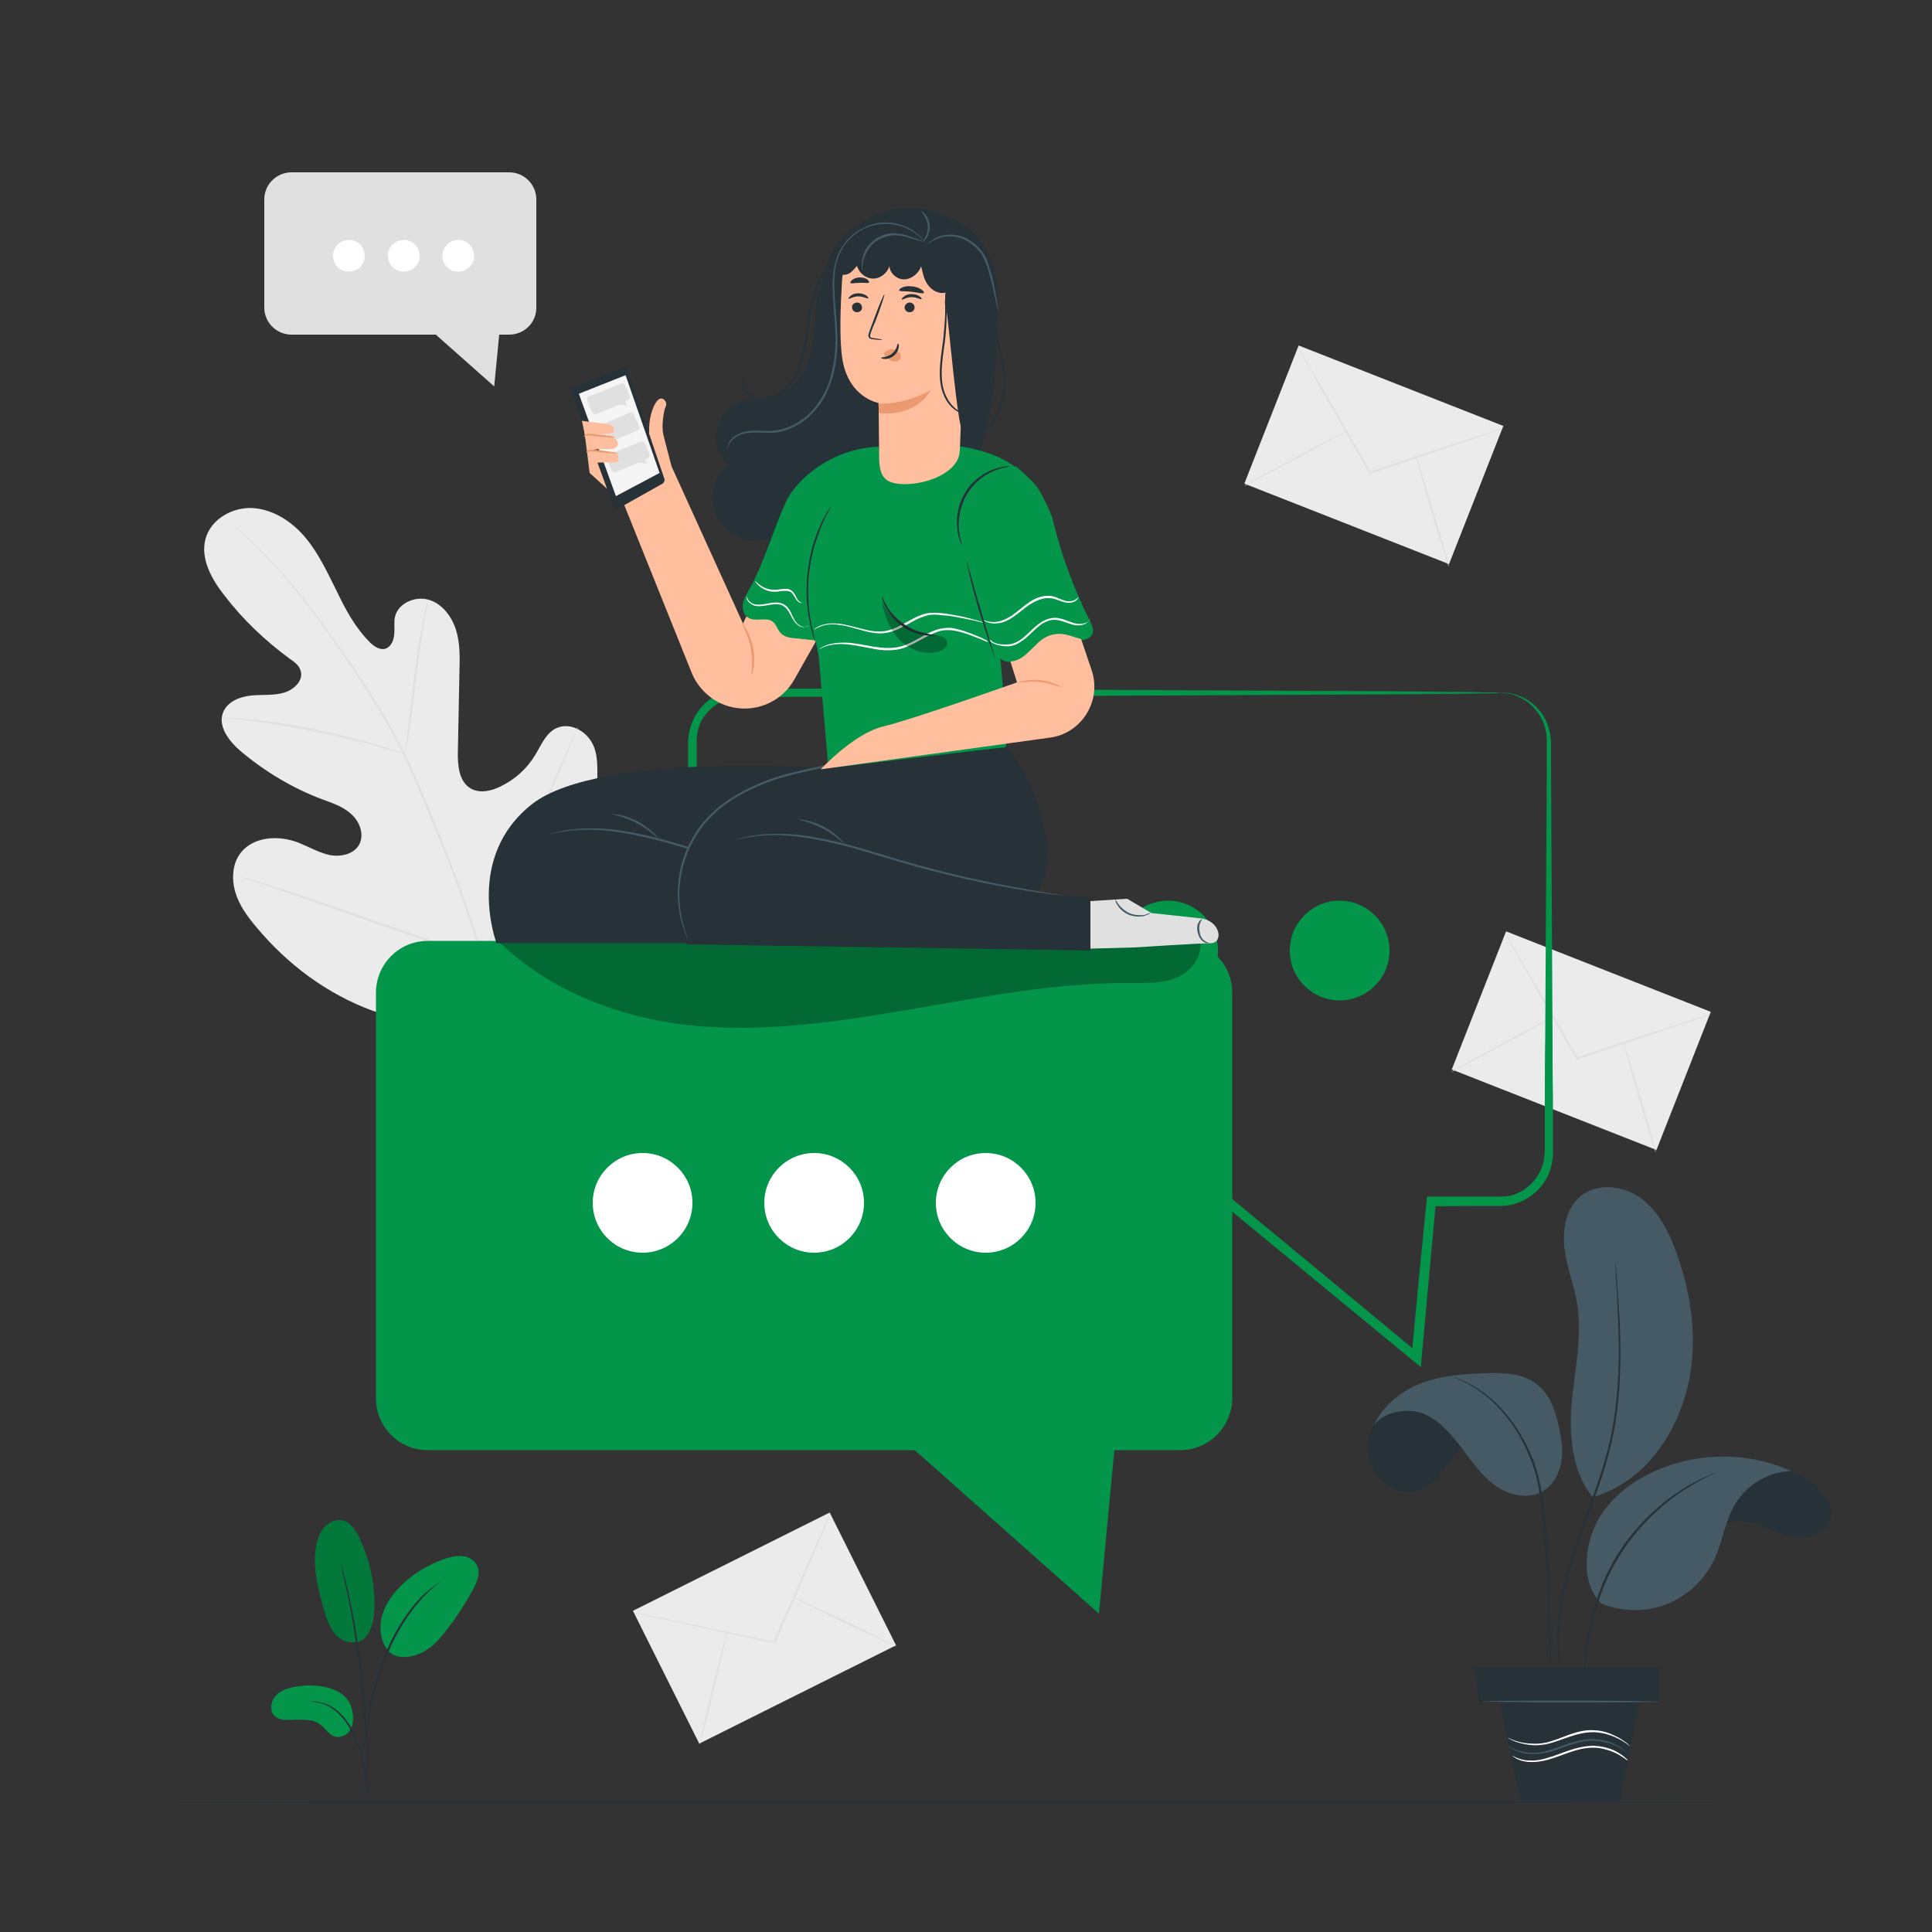 <?xml version="1.0" encoding="UTF-8"?> <!-- Generator: Adobe Illustrator 23.1.0, SVG Export Plug-In . SVG Version: 6.00 Build 0) --> <svg xmlns="http://www.w3.org/2000/svg" xmlns:xlink="http://www.w3.org/1999/xlink" x="0px" y="0px" viewBox="0 0 500 500" style="enable-background:new 0 0 500 500;" xml:space="preserve"><rect x="0" y="0" width="500" height="500" fill="#333333" stroke="none"/> <style type="text/css"> .st0{fill:#EBEBEB;} .st1{fill:#E0E0E0;} .st2{fill:#FFFFFF;} .st3{display:none;} .st4{display:inline;fill:#EBEBEB;} .st5{fill:#263238;} .st6{fill:#03964A;} .st7{opacity:0.3;} .st8{fill:#FFBE9D;} .st9{fill:#F5F5F5;} .st10{fill:#EB996E;} .st11{fill:#455A64;} .st12{fill:#FAFAFA;} .st13{opacity:0.2;} </style> <g id="Background_Complete"> <g> <g> <rect x="389.9" y="241" transform="matrix(0.366 -0.931 0.931 0.366 8.642 551.575)" class="st0" width="38.4" height="56.9"></rect> </g> <g> <g> <g> <path class="st1" d="M442.6,262.5c0,0-0.2,0.1-0.7,0.3c-0.5,0.2-1.2,0.4-2,0.7c-1.8,0.6-4.3,1.5-7.3,2.5 c-6.3,2.1-14.8,5-24.3,8.2l-0.2,0.1l-0.1-0.2c-0.1-0.1-0.2-0.3-0.3-0.4c-5-8.8-9.6-16.7-12.9-22.6c-1.6-2.9-2.9-5.2-3.9-6.9 c-0.4-0.8-0.8-1.4-1-1.9c-0.2-0.4-0.3-0.7-0.3-0.7c0,0,0.2,0.2,0.4,0.6c0.3,0.5,0.6,1.1,1.1,1.8c1,1.7,2.3,4,4,6.8 c3.4,5.8,8,13.7,13,22.5c0.1,0.2,0.2,0.3,0.3,0.4l-0.3-0.1c9.5-3.1,18.1-6,24.4-8c3.1-1,5.6-1.8,7.4-2.4c0.8-0.3,1.5-0.5,2-0.6 C442.4,262.5,442.6,262.5,442.6,262.5z"></path> </g> </g> </g> <g> <g> <path class="st1" d="M375.6,277.4c-0.1-0.1,5.8-3.5,13.2-7.4c7.4-4,13.4-7.1,13.4-7c0.1,0.1-5.8,3.5-13.2,7.4 C381.7,274.4,375.7,277.5,375.6,277.4z"></path> </g> </g> <g> <g> <path class="st1" d="M420,269.4c0.1,0,2.2,6.4,4.5,14.3c2.4,7.9,4.2,14.4,4,14.5c-0.1,0-2.2-6.4-4.5-14.3 C421.7,276,419.9,269.5,420,269.4z"></path> </g> </g> </g> <g> <g> <rect x="169.2" y="402.1" transform="matrix(0.895 -0.447 0.447 0.895 -167.373 132.628)" class="st0" width="56.9" height="38.4"></rect> </g> <g> <g> <g> <path class="st1" d="M214.9,391.8c0,0-0.1,0.2-0.2,0.7c-0.2,0.5-0.5,1.1-0.8,2c-0.7,1.7-1.8,4.2-3,7.1 c-2.6,6.1-6.2,14.4-10.2,23.5l-0.1,0.2l-0.2,0c-0.2,0-0.3-0.1-0.5-0.1c-9.9-2.1-18.9-4.1-25.4-5.5c-3.2-0.7-5.8-1.3-7.7-1.7 c-0.9-0.2-1.6-0.4-2.1-0.5c-0.5-0.1-0.7-0.2-0.7-0.2c0,0,0.3,0,0.7,0.1c0.5,0.1,1.2,0.2,2.1,0.4c1.9,0.4,4.5,0.9,7.7,1.6 c6.6,1.4,15.5,3.3,25.4,5.4c0.2,0,0.3,0.1,0.5,0.1l-0.3,0.1c4-9.2,7.7-17.4,10.3-23.5c1.3-3,2.4-5.4,3.2-7.1 c0.4-0.8,0.7-1.4,0.9-1.9C214.8,392,214.9,391.8,214.9,391.8z"></path> </g> </g> </g> <g> <g> <path class="st1" d="M181.1,451.5c-0.1,0,1.3-6.7,3.3-14.8c2-8.1,3.7-14.7,3.8-14.7c0.1,0-1.3,6.7-3.3,14.8 C183,445,181.2,451.6,181.1,451.5z"></path> </g> </g> <g> <g> <path class="st1" d="M204.9,413.2c0.1-0.1,6.2,2.7,13.7,6.2c7.5,3.6,13.5,6.6,13.4,6.7c-0.1,0.1-6.2-2.7-13.7-6.2 C210.9,416.3,204.9,413.4,204.9,413.2z"></path> </g> </g> </g> <g> <g> <g> <g> <path class="st0" d="M130.9,262.6c19.4-12.9,24.1-37.4,23.7-59.4c-0.1-3.7,0.4-7.6-1.3-10.8c-1.7-3.3-5.8-5.5-9.2-4 c-2.8,1.2-4,4.4-5.6,7c-2.1,3.5-5.2,6.3-8.9,8.1c-2.4,1.2-5.3,1.9-7.7,0.6c-3.2-1.8-3.5-6.2-3.4-9.8c0.1-6.8,0.3-13.6,0.4-20.4 c0.1-3.7,0.2-7.4-0.9-10.9c-1.1-3.5-3.6-6.8-7.1-7.8c-3.5-1-7.9,0.9-8.7,4.5c-0.3,1.5,0,3-0.2,4.6c-0.1,1.5-0.9,3.2-2.3,3.6 c-1.5,0.4-3-0.7-4-1.7c-3.8-3.8-6.3-8.5-8.6-13.3c-2.4-4.8-4.6-9.6-8-13.7c-3.4-4.1-8.2-7.3-13.5-7.7c-5.3-0.4-11,2.8-12.4,7.9 c-1.4,5.1,1.5,10.4,4.8,14.6c4.8,6.3,10.6,11.8,17,16.5c1.2,0.8,2.4,1.7,2.8,3.1c0.8,2.4-1.6,4.8-4.1,5.6 c-2.8,0.9-5.8,0.5-8.7,0.8c-2.9,0.3-6,1.5-7.2,4.2c-1.6,3.7,1.5,7.7,4.6,10.3c6.2,5.2,13.2,9.4,20.8,12.3 c2.7,1,5.6,1.9,7.7,3.9c2.2,1.9,3.4,5.2,2.1,7.8c-1.4,2.6-4.8,3.3-7.6,2.8c-2.8-0.6-5.4-2.1-8.1-3.2c-5.1-2-11.6-1.7-15,2.6 c-2.2,2.8-2.4,6.8-1.4,10.2c1,3.4,3.2,6.4,5.5,9.1c8,9.6,18.3,17.3,30.1,21.6C108.1,265.4,119.1,266.6,130.9,262.6"></path> </g> </g> </g> <g> <g> <g> <g> <path class="st1" d="M125.3,248.7c-3.1-11.2-7.6-23.1-12.6-35.5c-1.3-3.1-2.5-6.1-3.8-9.1c-1.3-3-2.5-6-3.9-8.8 c-2.8-5.7-5.9-10.9-9-15.8c-3.1-4.9-6.2-9.4-9.2-13.6c-3-4.2-5.8-8.1-8.5-11.5c-5.4-6.9-10.5-11.9-14.1-15.2 c-1.8-1.7-3.2-2.9-4.2-3.7c-0.5-0.4-0.9-0.7-1.1-0.9c-0.3-0.2-0.4-0.3-0.4-0.3s0.1,0.1,0.4,0.3c0.3,0.2,0.6,0.6,1.1,1 c1,0.9,2.4,2.1,4.1,3.8c3.6,3.4,8.5,8.4,13.9,15.3c2.7,3.4,5.5,7.3,8.5,11.5c2.9,4.2,6,8.8,9.1,13.7 c3.1,4.9,6.2,10.1,8.9,15.8c1.4,2.8,2.6,5.8,3.9,8.8c1.2,3,2.5,6,3.8,9.1c5.1,12.3,9.5,24.3,12.7,35.4"></path> </g> </g> </g> </g> <g> <g> <g> <g> <path class="st1" d="M104.8,195.2c0,0,0.2-0.5,0.4-1.6c0.2-1,0.5-2.5,0.7-4.3c0.6-3.6,1.2-8.7,1.9-14.2 c0.7-5.6,1.4-10.6,2-14.2c0.3-1.8,0.6-3.3,0.8-4.3c0.2-1,0.3-1.6,0.3-1.6c0,0-0.2,0.5-0.5,1.5c-0.3,1-0.6,2.4-1,4.3 c-0.7,3.6-1.5,8.6-2.2,14.2c-0.7,5.5-1.3,10.5-1.7,14.3c-0.2,1.7-0.4,3.2-0.6,4.3C104.8,194.7,104.8,195.2,104.8,195.2z"></path> </g> </g> </g> </g> <g> <g> <g> <g> <path class="st1" d="M57.3,185.7c0,0,0.2,0,0.5,0.1c0.4,0,0.9,0.1,1.4,0.1c1.2,0.1,3,0.3,5.2,0.6c4.4,0.5,10.4,1.5,16.9,2.8 c6.6,1.3,12.5,2.8,16.7,4c2.1,0.6,3.8,1.1,5,1.4c0.5,0.2,1,0.3,1.4,0.4c0.3,0.1,0.5,0.1,0.5,0.1c0,0-0.1-0.1-0.5-0.2 c-0.4-0.1-0.8-0.3-1.3-0.5c-1.2-0.4-2.8-1-5-1.6c-4.2-1.3-10.1-2.8-16.7-4.2c-6.6-1.3-12.6-2.2-17-2.6c-2.2-0.2-4-0.3-5.2-0.4 c-0.6,0-1,0-1.4,0C57.5,185.7,57.3,185.7,57.3,185.7z"></path> </g> </g> </g> </g> <g> <g> <g> <g> <path class="st1" d="M124.8,247.8c0,0,0.1-0.2,0.3-0.6c0.2-0.4,0.5-1,0.8-1.7c0.7-1.5,1.7-3.6,2.9-6.3 c2.4-5.4,5.4-12.9,8.7-21.2c3.3-8.3,6.2-15.8,8.5-21.2c1.1-2.6,2.1-4.8,2.7-6.4c0.3-0.7,0.5-1.3,0.7-1.7 c0.2-0.4,0.2-0.6,0.2-0.6c0,0-0.1,0.2-0.3,0.6c-0.2,0.4-0.5,1-0.8,1.7c-0.7,1.5-1.7,3.6-2.9,6.3c-2.4,5.4-5.4,12.9-8.7,21.2 c-3.3,8.3-6.2,15.8-8.5,21.2c-1.1,2.6-2.1,4.8-2.7,6.4c-0.3,0.7-0.5,1.3-0.7,1.7C124.8,247.6,124.7,247.8,124.8,247.8z"></path> </g> </g> </g> </g> <g> <g> <g> <g> <path class="st1" d="M61.7,226.7c0,0,0.2,0.1,0.6,0.3c0.5,0.2,1.1,0.4,1.8,0.6c1.7,0.6,4,1.3,6.8,2.3 c5.7,1.9,13.5,4.6,22.2,7.7c8.7,3,16.5,5.7,22.3,7.5c2.9,0.9,5.2,1.6,6.8,2.1c0.8,0.2,1.4,0.4,1.9,0.5 c0.4,0.1,0.7,0.2,0.7,0.1c0,0-0.2-0.1-0.6-0.3c-0.5-0.2-1.1-0.4-1.8-0.6c-1.7-0.6-4-1.3-6.8-2.2c-5.7-1.9-13.5-4.6-22.2-7.7 c-8.7-3-16.5-5.7-22.3-7.5c-2.9-0.9-5.2-1.6-6.8-2.1c-0.8-0.2-1.4-0.4-1.9-0.5C62,226.8,61.8,226.7,61.7,226.7z"></path> </g> </g> </g> </g> </g> <g> <path class="st1" d="M131.8,86.6H75.4c-3.9,0-7-3.2-7-7V51.6c0-3.9,3.2-7,7-7h56.4c3.9,0,7,3.2,7,7v27.9 C138.9,83.4,135.7,86.6,131.8,86.6z"></path> <polyline class="st1" points="111.2,85.2 127.9,100 129.3,85.5 "></polyline> <path class="st2" d="M94.4,66.2c0,2.3-1.8,4.1-4.1,4.1c-2.3,0-4.1-1.8-4.1-4.1c0-2.3,1.8-4.1,4.1-4.1 C92.6,62.1,94.4,63.9,94.4,66.2z"></path> <path class="st2" d="M108.6,66.2c0,2.3-1.8,4.1-4.1,4.1s-4.1-1.8-4.1-4.1c0-2.3,1.8-4.1,4.1-4.1S108.6,63.9,108.6,66.2z"></path> <path class="st2" d="M122.7,66.2c0,2.3-1.8,4.1-4.1,4.1c-2.3,0-4.1-1.8-4.1-4.1c0-2.3,1.8-4.1,4.1-4.1 C120.9,62.1,122.7,63.9,122.7,66.2z"></path> </g> <g> <g> <rect x="336.3" y="89.4" transform="matrix(0.366 -0.931 0.931 0.366 115.716 405.537)" class="st0" width="38.4" height="56.9"></rect> </g> <g> <g> <g> <path class="st1" d="M389,110.9c0,0-0.2,0.1-0.7,0.3c-0.5,0.2-1.2,0.4-2,0.7c-1.8,0.6-4.3,1.5-7.3,2.5 c-6.3,2.1-14.8,5-24.3,8.2l-0.2,0.1l-0.1-0.2c-0.1-0.1-0.2-0.3-0.3-0.4c-5-8.8-9.6-16.7-12.9-22.6c-1.6-2.9-2.9-5.2-3.9-6.9 c-0.4-0.8-0.8-1.4-1-1.9c-0.2-0.4-0.3-0.7-0.3-0.7c0,0,0.2,0.2,0.4,0.6c0.3,0.5,0.6,1.1,1.1,1.8c1,1.7,2.3,4,4,6.8 c3.4,5.8,8,13.7,13,22.5c0.1,0.2,0.2,0.3,0.3,0.4l-0.3-0.1c9.5-3.1,18.1-6,24.4-8c3.1-1,5.6-1.8,7.4-2.4c0.8-0.3,1.5-0.5,2-0.6 C388.7,111,389,110.9,389,110.9z"></path> </g> </g> </g> <g> <g> <path class="st1" d="M322,125.8c-0.1-0.1,5.8-3.5,13.2-7.4c7.4-4,13.4-7.1,13.4-7c0.1,0.1-5.8,3.5-13.2,7.4 C328,122.8,322,125.9,322,125.8z"></path> </g> </g> <g> <g> <path class="st1" d="M366.4,117.8c0.1,0,2.2,6.4,4.5,14.3c2.4,7.9,4.2,14.4,4,14.5c-0.1,0-2.2-6.4-4.5-14.3 C368.1,124.4,366.2,117.9,366.4,117.8z"></path> </g> </g> </g> </g> <g id="Background_Simple" class="st3"> <path class="st4" d="M427.5,120.8l-2.5-4c-20.4-33.2-57.5-52.9-96.4-49.9c-4.4,0.3-8.9,1-13.2,1.9c-34.9,7.4-65.3,33.4-77.9,66.8 c-7.4,19.6-9.5,42.2-23.5,57.8c-18.3,20.3-49.3,20.9-76.6,20.1c-27.3-0.8-58.4-0.1-76.6,20.2c-11.4,12.8-15,30.9-14.1,48 c2.4,45.2,34.3,85.7,74.9,105.7c40.6,20.1,88.4,21.9,132.8,13.1c62.2-12.4,121.4-46.4,157-98.9C447,249.1,456,177.5,427.5,120.8z"></path> <ellipse transform="matrix(0.707 -0.707 0.707 0.707 -53.335 133.262)" class="st4" cx="134.2" cy="131" rx="59.2" ry="59.2"></ellipse> </g> <g id="Floor"> <g> <path class="st5" d="M468.1,466.4c0,0.1-97.7,0.3-218.1,0.3c-120.5,0-218.1-0.1-218.1-0.3c0-0.1,97.6-0.3,218.1-0.3 C370.4,466.2,468.1,466.3,468.1,466.4z"></path> </g> </g> <g id="Speech_bubbles"> <g> <circle class="st6" cx="257.9" cy="246" r="12.9"></circle> <circle class="st6" cx="302.3" cy="246" r="12.9"></circle> <g> <g> <path class="st6" d="M388.2,179.3c0,0,0.3,0,0.8,0c0.5,0,1.3,0,2.2,0.2c1,0.2,2.2,0.6,3.5,1.3c1.3,0.7,2.7,1.8,3.9,3.3 c1.2,1.5,2.2,3.6,2.6,6c0.1,0.6,0.1,1.2,0.2,1.8c0,0.6,0,1.2,0,1.9c0,1.3,0,2.6,0,4c0,5.5,0.1,11.9,0.1,19.1 c0.1,14.3,0.2,31.7,0.3,51.7c0,5,0,10.2,0.1,15.5c0,2.7,0,5.4,0,8.1c0,1.4,0,2.8,0,4.1c0,0.7,0,1.4,0,2.1c0,0.8-0.1,1.5-0.2,2.3 c-0.5,3-2,5.9-4.4,7.9c-2.3,2.1-5.4,3.4-8.6,3.5c-5.9,0-12,0-18.2,0.1l1.1-1c-1.2,12.8-2.4,26.3-3.7,40.4l-0.2,2.2l-1.7-1.4 c-15.4-12.7-31.8-26.2-48.9-40.3l0.8,0.3c-31.4,0-65.2,0-100.2,0c-6.4,0-12.7,0-19,0c-1.6,0-3.1,0-4.7,0c-0.8,0-1.5,0-2.4,0 c-0.9,0-1.7-0.1-2.6-0.3c-3.4-0.7-6.4-2.7-8.4-5.5c-1-1.4-1.7-3-2.1-4.6c-0.4-1.6-0.5-3.4-0.5-4.9c0-3.1,0-6.1,0-9.2 c0-6.1,0-12.1,0-18.1c0-24,0.1-47.1,0.1-69.1c0-2.8,0-5.5,0-8.2c0-1.4,0.1-2.9,0.6-4.3c0.4-1.4,1.1-2.8,1.9-4 c1.7-2.4,4.1-4.3,6.8-5.2c1.4-0.5,2.8-0.8,4.2-0.8c1.4,0,2.6,0,4,0c10.4,0,20.6,0,30.4,0.1c19.6,0.1,37.8,0.1,54.5,0.2 c33.3,0.2,60.3,0.3,78.9,0.4c9.3,0.1,16.5,0.2,21.5,0.2c2.4,0.1,4.3,0.1,5.6,0.1C387.5,179.2,388.2,179.2,388.2,179.3 c0,0-0.6,0.1-1.9,0.1c-1.3,0-3.1,0.1-5.6,0.1c-4.9,0.1-12.1,0.1-21.5,0.2c-18.6,0.1-45.6,0.2-78.9,0.4 c-16.7,0-34.9,0.1-54.5,0.2c-9.8,0-19.9,0-30.4,0.1c-1.3,0-2.6,0-3.9,0c-1.2,0-2.4,0.3-3.5,0.6c-2.3,0.8-4.3,2.4-5.7,4.3 c-1.4,2-2.1,4.4-2,7c0,2.7,0,5.5,0,8.2c0,22,0,45.2,0.1,69.1c0,6,0,12,0,18.1c0,3,0,6.1,0,9.2c0,1.6,0,2.9,0.4,4.3 c0.3,1.3,0.9,2.6,1.7,3.7c1.6,2.3,4.1,3.9,6.8,4.5c0.7,0.1,1.4,0.2,2.1,0.2c0.7,0,1.5,0,2.3,0c1.6,0,3.1,0,4.7,0 c6.3,0,12.6,0,19,0c35,0,68.8,0,100.2,0l0.5,0l0.3,0.3c17.1,14.1,33.5,27.7,48.8,40.4l-1.9,0.8c1.3-14,2.6-27.6,3.9-40.4l0.1-1 l1,0c6.2,0,12.2,0,18.2,0c2.7,0,5.4-1.1,7.3-2.9c2-1.7,3.3-4.2,3.8-6.7c0.1-0.6,0.1-1.3,0.2-1.9c0-0.7,0-1.4,0-2.1 c0-1.4,0-2.8,0-4.1c0-2.7,0-5.4,0-8.1c0-5.3,0-10.5,0.1-15.5c0.1-20,0.2-37.4,0.3-51.7c0.1-7.2,0.1-13.5,0.1-19.1 c0-1.4,0-2.7,0-4c0-0.6,0-1.3,0-1.9c0-0.6,0-1.2-0.1-1.7c-0.3-2.3-1.2-4.2-2.3-5.7c-1.1-1.5-2.4-2.6-3.6-3.3 c-1.2-0.7-2.4-1.2-3.3-1.4C389.2,179.3,388.2,179.4,388.2,179.3z"></path> </g> </g> <g> <path class="st6" d="M305.4,375.3H110.7c-7.4,0-13.4-6-13.4-13.4V256.9c0-7.4,6-13.4,13.4-13.4h194.8c7.4,0,13.4,6,13.4,13.4 v105.1C318.8,369.3,312.8,375.3,305.4,375.3z"></path> <polyline class="st6" points="232,371.1 284.4,417.6 288.7,371.9 "></polyline> <circle class="st2" cx="166.3" cy="311.3" r="12.9"></circle> <circle class="st2" cx="210.7" cy="311.3" r="12.9"></circle> <circle class="st2" cx="255.1" cy="311.3" r="12.9"></circle> </g> <g class="st7"> <path d="M310.6,244l-20.8-0.6l-161,0c13.4,13.3,32.5,20.4,51.3,22.1s37.7-1.2,56.3-4.4c18.6-3.2,37.3-6.8,56.1-6.7 c4,0,8.1,0.2,11.8-1.3C307.9,251.7,311.1,248,310.6,244z"></path> </g> <g> <circle class="st6" cx="346.7" cy="246" r="12.9"></circle> </g> </g> </g> <g id="Character"> <g> <path class="st5" d="M235.5,56.3c-10.4-0.1-20.3,7.4-23.2,17.3c-1.5,5.1-1.2,10.6-2.1,15.8c-0.9,5.3-3.6,10.8-8.6,12.7 c-3.3,1.2-7,0.7-10.2,2c-3,1.2-5.3,4-5.9,7.2c-0.6,3.2,0.5,6.6,2.8,8.9c-3.9,3.4-5,9.6-2.4,14.1c2.5,4.5,8.4,6.8,13.3,5.2 c-1.9,2.9-1.2,7,0.9,9.7c2.2,2.7,5.6,4.2,9.1,4.6c3.5,0.4,6.9-0.2,10.3-0.9c7.6-1.7,15.2-4.4,20.9-9.6c6.3-5.8,9.6-14,12.1-22.2 c4.8-15.6,7.3-32.3,3.4-48.1"></path> <g> <g> <g> <path class="st8" d="M200.7,143l-8.4,18.4l-18.5-40.7c-0.9-3.3-1.8-7-2-7.7c-0.3-1.1-0.4-2.3-0.3-3.5c0.1-1.4,0.3-3.3,0.8-4.3 c0.5-1.2-0.7-2.5-1.7-1.9c-1.1,0.6-2.7,3.9-2.6,8.3c0,4.3-14.8-5.9-17.2-3.5l1.8,14.3c1.6,1.5,6.2,5.6,8.8,7.9l17.4,43.3 c1.6,4.4,5.3,7.9,9.8,9.2c6.6,1.9,13.7-1,17-7l11.2-19.8L200.7,143z"></path> <g> <g> <g> <path class="st5" d="M161.6,95c0.3-0.1,0.6,0.1,0.7,0.4l9.6,28.4c0.2,0.5,0,1.1-0.5,1.4l-11.4,6.4c-0.5,0.3-1,0-1.2-0.5 l-10.8-29.4c-0.2-0.6,0-1.2,0.5-1.4L161.6,95z"></path> </g> <g> <polygon class="st9" points="161.9,97.1 170.7,122.4 159.4,128.4 149.8,101.9 "></polygon> </g> </g> </g> <path class="st1" d="M151.9,103.6c0.3,0.9,0.9,2.3,1.3,3.1c0.2,0.4,0.7,0.6,1.1,0.5l6-2.5l2.1,0.3l-0.6-1.1l0.7-0.3 c0.4-0.2,0.6-0.7,0.5-1.1l-1.2-2.8c-0.2-0.4-0.7-0.6-1.1-0.4l-8.2,3.3C152,102.7,151.8,103.2,151.9,103.6z"></path> <path class="st1" d="M157,118.6c0.3,0.9,0.9,2.3,1.3,3.1c0.2,0.4,0.7,0.6,1.1,0.5l6-2.5l2.1,0.3l-0.6-1.1l0.7-0.3 c0.4-0.2,0.6-0.7,0.5-1.1l-1.2-2.8c-0.2-0.4-0.7-0.6-1.1-0.4l-8.2,3.3C157.1,117.7,156.9,118.2,157,118.6z"></path> <path class="st1" d="M164,107.2c0.4,0.8,1,2.2,1.4,3.1c0.2,0.4,0,0.9-0.4,1.1l-6,2.5l-1.2,1.7l-0.4-1.2l-0.7,0.3 c-0.4,0.2-0.9,0-1.1-0.4l-1.2-2.9c-0.2-0.4,0-0.9,0.4-1.1l8.1-3.5C163.3,106.6,163.8,106.7,164,107.2z"></path> </g> </g> <g> <path class="st8" d="M150.6,108.9c1.9,0.3,4.3,0.5,6.2,0.8c0.5,0.1,1.1,0.2,1.6,0.5c0.4,0.3,0.7,1,0.4,1.5 c-0.3,0.6-1.1,0.6-1.7,0.6c-1.4,0-3,0.3-4.4,0.2c1.8,0.2,3.5,0.3,5.5,0.6c0.8,0.1,1.7,0.8,1.7,1.7c0,0.7-0.7,1.3-1.4,1.4 c-0.7,0.1-2.2,0-2.2,0s-2.9,0-3.1,0.4c1.8,0,4.2,0.4,6.1,0.5c0.5,0,0.7,0.7,0.8,1.2c0.1,0.5-0.1,1.1-0.5,1.3 c-0.2,0.1-0.5,0.1-0.7,0.1c-2.4-0.1-3.6,0.1-6,0"></path> </g> <g> <path class="st10" d="M194.5,174.6c-0.2,0,0.5-3.1-0.2-6.9c-0.7-3.7-2.5-6.4-2.3-6.5c0,0,0.6,0.6,1.2,1.7 c0.6,1.1,1.3,2.8,1.7,4.7c0.4,1.9,0.3,3.7,0.2,5C194.8,173.9,194.6,174.6,194.5,174.6z"></path> </g> <g> <path class="st10" d="M159.8,117.3c0,0.1-1.9,0-4.1-0.2c-1.1-0.1-2.2-0.3-2.9-0.3c-0.7,0-1,0.4-1.1,0.3c0,0,0-0.1,0.2-0.3 c0.2-0.2,0.5-0.3,0.9-0.4c0.8-0.1,1.8,0.1,3,0.2C158,116.9,159.8,117.2,159.8,117.3z"></path> </g> <g> <path class="st10" d="M159.1,113.2c0,0.1-1.8,0-4.1-0.2c-1.1-0.1-2.1-0.3-2.8-0.3c-0.7,0-1,0.4-1.1,0.3c-0.1,0,0.2-0.6,1-0.7 c0.4-0.1,0.9,0,1.3,0c0.5,0.1,1,0.1,1.6,0.2C157.4,112.7,159.2,113,159.1,113.2z"></path> </g> </g> <g> <g> <path class="st5" d="M216.2,198.9c0,0-60.9-4.6-78.5,9.2c-17.6,13.8-9.2,36-9.2,36h99.5l3.8-45.9L216.2,198.9z"></path> <g> <path class="st11" d="M227.7,230.5c0,0-0.3,0-0.9-0.1c-0.6-0.1-1.4-0.2-2.5-0.3c-2.2-0.3-5.4-0.7-9.3-1.4 c-7.8-1.3-18.6-3.6-30.2-7c-5.8-1.7-11.3-3.5-16.4-4.7c-5.1-1.2-9.7-2-13.7-2.2c-3.9-0.2-7.1,0.1-9.3,0.5 c-1.1,0.1-1.9,0.4-2.5,0.5c-0.6,0.1-0.9,0.2-0.9,0.2c0,0,0.3-0.1,0.8-0.3c0.6-0.1,1.4-0.4,2.5-0.6c2.2-0.5,5.4-0.8,9.4-0.7 c4,0.1,8.7,0.9,13.8,2.1c5.1,1.2,10.6,3,16.4,4.7c11.6,3.4,22.3,5.7,30.1,7.1c3.9,0.7,7.1,1.2,9.2,1.6c1.1,0.2,1.9,0.3,2.5,0.4 C227.4,230.4,227.7,230.5,227.7,230.5z"></path> </g> <g> <path class="st11" d="M170.2,216.8c-0.1,0.1-2.2-2.1-5.5-3.8c-3.3-1.7-6.3-2.2-6.3-2.3c0-0.1,0.8,0,2,0.2 c1.2,0.2,2.8,0.8,4.5,1.6c1.7,0.9,3,1.9,3.9,2.8C169.8,216.1,170.3,216.7,170.2,216.8z"></path> </g> </g> <g> <path class="st5" d="M260.3,193.1c0,0-55.7,1.5-73.3,15.3c-17.6,13.8-9.2,36-9.2,36l104.4,1.6v-13.5l-13.5-1.5l-0.1-0.6 c5.3-5.8,1.3-25.8-7.5-36.4L260.3,193.1z"></path> <g> <path class="st11" d="M275.9,231.9c0,0-0.3,0-0.9-0.1c-0.6-0.1-1.4-0.2-2.5-0.3c-2.2-0.3-5.4-0.7-9.3-1.4 c-7.8-1.3-18.6-3.6-30.2-7c-5.8-1.7-11.3-3.5-16.4-4.7c-5.1-1.2-9.7-2-13.7-2.2c-3.9-0.2-7.1,0.1-9.3,0.5 c-1.1,0.1-1.9,0.4-2.5,0.5c-0.6,0.1-0.9,0.2-0.9,0.2c0,0,0.3-0.1,0.8-0.3c0.6-0.1,1.4-0.4,2.5-0.6c2.2-0.5,5.4-0.8,9.4-0.7 c4,0.1,8.7,0.9,13.8,2.1c5.1,1.2,10.6,3,16.4,4.7c11.6,3.4,22.3,5.7,30.1,7.1c3.9,0.7,7.1,1.2,9.2,1.6c1.1,0.2,1.9,0.3,2.5,0.4 C275.6,231.9,275.9,231.9,275.9,231.9z"></path> </g> <g> <path class="st11" d="M218.4,218.2c-0.1,0.1-2.2-2.1-5.5-3.8c-3.3-1.7-6.3-2.2-6.3-2.3c0-0.1,0.8,0,2,0.2 c1.2,0.2,2.8,0.8,4.5,1.6c1.7,0.9,3,1.9,3.9,2.8C218,217.6,218.5,218.2,218.4,218.2z"></path> </g> </g> <g> <path class="st11" d="M231.5,195.4c0,0-0.3,0.1-0.9,0.1c-0.6,0.1-1.4,0.2-2.5,0.3c-2.1,0.3-5.2,0.8-9,1.6 c-3.8,0.8-8.3,1.7-13.3,2.9c-5,1.2-10.3,3.1-15.4,6.1c-2.5,1.5-4.8,3.3-6.7,5.3c-1.9,2-3.4,4.2-4.6,6.5c-2.4,4.5-3.2,9.2-3.3,13 c0,3.9,0.7,7,1.3,9c0.3,1,0.6,1.8,0.8,2.4c0.2,0.5,0.3,0.8,0.3,0.8c0,0-0.2-0.3-0.4-0.8c-0.2-0.5-0.6-1.3-0.9-2.3 c-0.7-2.1-1.5-5.2-1.5-9.1c0-3.9,0.8-8.6,3.2-13.2c1.2-2.3,2.7-4.6,4.7-6.6c1.9-2.1,4.3-3.9,6.8-5.4c5.1-3.1,10.5-5,15.5-6.2 c5-1.2,9.5-2.1,13.4-2.8c3.8-0.7,6.9-1.2,9.1-1.4c1.1-0.1,1.9-0.2,2.5-0.3C231.2,195.4,231.5,195.4,231.5,195.4z"></path> </g> </g> <g> <path class="st1" d="M282.2,233.2l9.5-0.6l6.3,3.7l12.1,1.3c5.8,0.3,6.7,6.5,3.2,6.5c-2.8,0-19.8,1.1-19.8,1.1l-11.3,0.3V233.2z"></path> <g> <path class="st11" d="M297.7,236.3c0,0.1-0.5,0.4-1.5,0.7c-1,0.3-2.4,0.3-3.9-0.2c-1.5-0.6-2.5-1.6-3-2.4 c-0.6-0.8-0.7-1.5-0.6-1.5c0.1,0,0.3,0.5,0.9,1.3c0.6,0.7,1.6,1.7,2.9,2.2c1.3,0.5,2.7,0.5,3.6,0.4 C297.1,236.5,297.6,236.2,297.7,236.3z"></path> </g> <g> <path class="st11" d="M312.8,244c0,0.1-0.5,0.2-1.2-0.2c-0.7-0.3-1.3-1.3-1.6-2.3c-0.3-1.1-0.2-2.2,0.2-2.8 c0.4-0.7,0.8-0.8,0.9-0.8c0.1,0.1-0.3,0.3-0.5,1c-0.3,0.6-0.3,1.5-0.1,2.5c0.2,1,0.7,1.8,1.3,2.1 C312.3,243.9,312.8,243.9,312.8,244z"></path> </g> </g> <g> <path class="st6" d="M219,117.4c0,0-11.9,26.1-11.2,30.5c0.7,4.4,4.1,22.1,4.1,22.1l2.5,28.8c0,0,44.8-5.4,45.8-5.4 c0.9,0-1.4-23.8-1.4-23.8l6.8-45.7c0,0-3.1-6.2-17.2-8.4C240,114.1,219,117.4,219,117.4z"></path> <path class="st6" d="M251.8,152.5c0.5,3.9,1.6,8.4,4.2,13.3c0.9,1.6,1.7,3.7,3.1,4.8c2.2,1.7,5.4,0.1,7.4-1.8 c2-1.9,4-4.3,6.8-4.4c1.8-0.1,3.4,0.9,5.1,1.2c1.7,0.4,4-0.2,4.4-1.9c0.2-1-0.2-2-0.7-2.9c-4.3-8.7-7.4-17-9.7-26.5 c-0.5-1.9-2.5-5.8-3.5-7.5c-1-1.7-3.6-4.1-6.1-6.2"></path> <path class="st6" d="M227.5,115.6c-12.3,0.4-21.6,8.6-24.2,14.5c-3.1,6.9-5.5,15.2-9.1,21.9c-0.7,1.3-1.6,2.6-1.9,4 c-0.3,1.5,0.1,3.2,1.4,3.9c1.9,1.1,4.6-0.3,6.3,1c0.9,0.7,1.2,2,2,2.9c1,1.1,2.6,1.3,4,1.4c2.8,0.3,5.6,0.6,8.3,0.9"></path> <g> <path class="st5" d="M249,141.1c0,0-0.2-0.3-0.5-1c-0.3-0.7-0.6-1.6-0.7-2.9c-0.4-2.5-0.1-6.2,1.9-9.6c2-3.4,5.2-5.4,7.6-6.2 c1.2-0.4,2.2-0.6,2.9-0.7c0.7-0.1,1.1-0.1,1.1,0c0,0.1-1.6,0.2-3.9,1.1c-2.3,0.9-5.3,2.9-7.2,6.2c-1.9,3.3-2.3,6.9-2,9.3 C248.4,139.6,249.1,141.1,249,141.1z"></path> </g> <g> <path class="st5" d="M215.1,130.9c0,0-0.2,0.5-0.6,1.3c-0.2,0.4-0.5,0.9-0.8,1.5c-0.3,0.6-0.6,1.3-0.9,2c-0.7,1.5-1.3,3.4-2,5.5 c-0.6,2.1-1.1,4.5-1.4,7c-0.3,2.5-0.3,4.9-0.2,7.1c0.1,2.2,0.4,4.2,0.7,5.8c0.1,0.8,0.3,1.5,0.5,2.2c0.1,0.6,0.3,1.2,0.4,1.6 c0.2,0.9,0.4,1.4,0.3,1.4c0,0-0.2-0.5-0.5-1.4c-0.2-0.4-0.3-1-0.5-1.6c-0.2-0.6-0.4-1.4-0.5-2.2c-0.4-1.6-0.6-3.6-0.8-5.8 c-0.1-2.2-0.1-4.7,0.2-7.2c0.3-2.5,0.8-4.9,1.4-7.1c0.6-2.1,1.4-4,2.1-5.5c0.3-0.8,0.7-1.4,1-2c0.3-0.6,0.6-1.1,0.9-1.5 C214.8,131.3,215.1,130.9,215.1,130.9z"></path> </g> <g> <path class="st12" d="M282.1,160.1c0,0,0,0.1-0.1,0.3c-0.1,0.2-0.3,0.4-0.6,0.7c-0.6,0.5-1.8,0.9-3.1,0.7 c-1.4-0.2-2.8-1-4.5-1.3c-1.7-0.4-3.6,0.4-5.1,1.7c-1.6,1.3-2.8,2.8-4.4,3.8c-0.7,0.5-1.5,0.9-2.3,1.1c-0.8,0.2-1.6,0.2-2.2,0.1 c-1.4-0.1-2.4-0.5-3.1-0.9c-0.3-0.2-0.5-0.4-0.6-0.6c-0.1-0.2-0.2-0.3-0.1-0.3c0,0,0.3,0.3,0.9,0.7c0.6,0.4,1.7,0.7,3,0.7 c0.7,0,1.4,0,2.1-0.2c0.7-0.2,1.5-0.6,2.2-1.1c1.4-1,2.7-2.5,4.3-3.8c0.8-0.6,1.7-1.2,2.7-1.5c0.9-0.3,2-0.4,2.9-0.2 c1.8,0.4,3.2,1.2,4.5,1.4c1.3,0.2,2.4-0.1,3-0.5C281.9,160.5,282.1,160.1,282.1,160.1z"></path> </g> <g> <path class="st12" d="M279.2,154.3c0,0,0,0.1-0.1,0.3c-0.1,0.2-0.2,0.4-0.5,0.7c-0.5,0.5-1.6,0.9-2.9,0.6 c-1.3-0.2-2.6-1.1-4.2-1.1c-1.6-0.1-3.3,0.6-4.9,1.6c-1.6,1-2.9,2.3-4.3,3.2c-1.4,1-2.8,1.6-4.1,1.7c-1.3,0.2-2.3-0.1-3-0.4 c-0.6-0.3-0.9-0.6-0.9-0.6c0,0,0.3,0.2,1,0.4c0.6,0.2,1.6,0.4,2.8,0.2c1.2-0.2,2.6-0.8,3.9-1.7c1.3-0.9,2.7-2.2,4.3-3.3 c1.6-1.1,3.4-1.8,5.2-1.7c0.9,0,1.6,0.3,2.3,0.6c0.7,0.3,1.3,0.5,1.9,0.7c1.2,0.3,2.2,0,2.7-0.4 C279.1,154.7,279.2,154.3,279.2,154.3z"></path> </g> <g> <path class="st12" d="M209.2,161.9c0,0-0.2,0.3-0.7,0.4c-0.5,0.1-1.4,0-2.1-0.6c-0.8-0.6-1.3-1.6-1.9-2.7 c-0.5-1-1.3-2.2-2.5-2.5c-1.3-0.3-2.6,0-3.8,0.2c-1.2,0.2-2.4,0.3-3.3-0.1c-0.9-0.4-1.4-1-1.6-1.5c-0.2-0.5-0.1-0.8-0.1-0.8 c0.1,0,0,0.3,0.3,0.7c0.2,0.4,0.7,1,1.5,1.3c0.8,0.3,1.9,0.2,3.1,0c1.2-0.2,2.5-0.6,4-0.2c0.7,0.2,1.4,0.6,1.8,1.2 c0.4,0.5,0.8,1.1,1,1.7c0.5,1.1,1,2.1,1.7,2.6c0.7,0.6,1.4,0.7,1.9,0.7C208.9,162,209.2,161.9,209.2,161.9z"></path> </g> <g> <path class="st12" d="M207.7,156c0,0-0.2,0.1-0.6,0c-0.4-0.1-0.9-0.5-1.2-1.1c-0.4-0.6-0.7-1.3-1.3-1.7 c-0.7-0.4-1.6-0.3-2.6-0.2c-1,0.2-2,0.2-2.9,0c-0.9-0.2-1.6-0.6-2.2-1c-1.1-0.8-1.5-1.6-1.5-1.6c0.1-0.1,0.6,0.6,1.7,1.3 c1.1,0.7,2.9,1.2,4.8,0.8c1-0.1,2.1-0.3,2.9,0.3c0.8,0.6,1.1,1.4,1.4,2c0.3,0.6,0.7,0.9,1,1.1C207.5,156,207.7,156,207.7,156z"></path> </g> <g> <path class="st12" d="M254.7,161.2c0,0-0.6-0.1-1.8-0.4c-1.1-0.3-2.8-0.6-4.8-1c-1-0.2-2.1-0.4-3.3-0.5 c-1.2-0.1-2.5-0.3-3.8-0.2c-1.3,0.1-2.7,0.7-4,1.3c-1.3,0.7-2.6,1.5-4.1,2.2c-1.4,0.7-3,1.2-4.5,1.3c-1.5,0.1-3-0.2-4.3-0.5 c-2.7-0.7-5-1.5-7.1-1.7c-2-0.3-3.7,0-4.8,0.5c-1.1,0.4-1.6,0.9-1.6,0.8c0,0,0.1-0.1,0.3-0.3c0.2-0.2,0.6-0.4,1.2-0.7 c1.1-0.5,2.8-0.8,4.9-0.6c2.1,0.2,4.5,1,7.1,1.6c1.3,0.3,2.7,0.5,4.2,0.4c1.5-0.1,2.9-0.6,4.3-1.3c1.4-0.7,2.7-1.5,4.1-2.2 c1.4-0.7,2.7-1.2,4.2-1.3c1.4-0.1,2.7,0.1,3.9,0.2c1.2,0.2,2.3,0.4,3.4,0.6c2,0.4,3.7,0.9,4.8,1.2c0.6,0.2,1,0.3,1.3,0.4 C254.5,161.1,254.7,161.1,254.7,161.2z"></path> </g> <g> <path class="st12" d="M255.7,166.2c0,0-0.6-0.2-1.7-0.7c-1.1-0.4-2.6-1.1-4.6-1.7c-1-0.3-2.1-0.6-3.3-0.7 c-1.2-0.1-2.5,0-3.7,0.5c-2.6,0.9-5,2.7-8,3.9c-1.5,0.6-3.1,0.8-4.6,0.8c-1.5,0-3-0.2-4.3-0.5c-2.7-0.5-5.1-1-7.1-1.1 c-2-0.1-3.7,0.2-4.8,0.6c-1.1,0.4-1.6,0.8-1.6,0.7c0,0,0.1-0.1,0.4-0.3c0.3-0.2,0.7-0.4,1.2-0.6c1.1-0.5,2.8-0.8,4.9-0.8 c2.1,0,4.5,0.5,7.2,1c2.7,0.4,5.7,0.8,8.6-0.4c2.9-1.1,5.3-3,8-3.9c1.3-0.4,2.7-0.6,3.9-0.5c1.2,0.2,2.3,0.5,3.3,0.8 c2,0.7,3.5,1.3,4.6,1.8c0.5,0.3,0.9,0.5,1.2,0.6C255.6,166.1,255.7,166.2,255.7,166.2z"></path> </g> <g> <path class="st5" d="M242.3,164.4c0,0-0.3,0.1-0.7,0.1c-0.5,0.1-1.2,0-2-0.1c-0.8-0.1-1.8-0.3-2.9-0.7c-1.1-0.4-2.2-0.9-3.2-1.7 c-1.1-0.8-2-1.6-2.7-2.5c-0.7-0.9-1.3-1.7-1.7-2.5c-0.4-0.8-0.6-1.4-0.7-1.9c-0.1-0.5-0.2-0.7-0.1-0.7c0.1,0,0.4,1,1.2,2.4 c0.4,0.7,1,1.5,1.7,2.3c0.7,0.8,1.6,1.6,2.6,2.3c1,0.7,2.1,1.3,3.1,1.7c1,0.4,2,0.6,2.8,0.8 C241.3,164.4,242.3,164.3,242.3,164.4z"></path> </g> <g class="st7"> <path d="M228.2,155.7c0.7,3.7,2.1,7.4,4.8,10.1c2.7,2.6,6.9,4,10.4,2.6c0.7-0.3,1.5-0.8,1.7-1.6c0.2-0.9-0.5-1.8-1.4-2.1 c-0.8-0.4-1.8-0.3-2.7-0.4c-5.2-0.3-10.2-3.5-12.6-8.2"></path> </g> <g> <path class="st5" d="M257.6,170.5c0,0-0.2-0.3-0.4-1c-0.2-0.6-0.6-1.5-1-2.7c-0.8-2.3-1.8-5.5-2.9-9c-1-3.5-1.9-6.8-2.4-9.1 c-0.3-1.2-0.5-2.1-0.6-2.8c-0.1-0.7-0.2-1-0.2-1c0,0,0.2,0.3,0.3,1c0.2,0.8,0.5,1.7,0.8,2.8c0.6,2.3,1.5,5.5,2.6,9.1 c1,3.5,2,6.7,2.7,9c0.3,1.1,0.6,2,0.8,2.7C257.5,170.1,257.6,170.5,257.6,170.5z"></path> </g> </g> <g> <path class="st8" d="M212.4,199.1c0,0,8.6-9.3,16.2-11.1c7.6-1.8,34.6-11.4,34.6-11.4l-1.7-5.4l0,0c1.7-0.1,3.3-1.1,4.5-2.3 l1.8-1.7c2.4-2.6,5.2-4,9.4-2.6l2.6,0.8l2.7,8c2.7,7.9-2.5,16.4-10.8,17.5L212.4,199.1z"></path> <g> <path class="st10" d="M274.5,177.8c-0.1,0.2-2.4-1-5.5-1.3c-3.1-0.3-5.6,0.3-5.6,0.2c-0.1-0.1,2.5-1,5.7-0.7 C272.3,176.3,274.6,177.7,274.5,177.8z"></path> </g> </g> <g> <path class="st5" d="M213.7,72.6c-0.8-12.5,15.6-21.4,26.8-18.2c10.5,3,15,8.2,16.7,15.2c1.7,7,1.6,14.6-1.1,21.3 c-1.4,3.3-3.8,6.6-7.3,7.1"></path> <g> <g> <g> <g> <g> <g> <g> <g> <g> <g> <g> <g> <g> <path class="st8" d="M247.2,64.8c1.8,0.2,3.2,1.8,3.2,3.6l0,0l-2,48.1c-0.1,5.7-8.4,8.9-14.5,8.8l0,0 c-6.1-0.1-6.4-3.1-6.4-8.6c-0.1-9-0.1-12.4-0.1-12.4c0,0-7.8-1.3-9.4-11.4c-0.8-5-0.5-13.3-0.1-20.1 c0.4-6.1,4.4-13.5,10.5-12.9L247.2,64.8z"></path> </g> </g> </g> </g> </g> </g> <g> <g> <g> <g> <g> <g> <g> <path class="st5" d="M220.5,79.5c0,0.7,0.5,1.3,1.3,1.3c0.7,0,1.3-0.5,1.3-1.2c0-0.7-0.5-1.3-1.3-1.3 C221.1,78.3,220.5,78.8,220.5,79.5z"></path> </g> </g> </g> </g> </g> </g> <g> <g> <g> <g> <g> <g> <g> <path class="st5" d="M219.6,77.3c0.2,0.2,1.1-0.6,2.5-0.6c1.4,0,2.4,0.7,2.6,0.5c0.1-0.1-0.1-0.4-0.5-0.7 c-0.4-0.3-1.2-0.6-2.1-0.6c-0.9,0-1.6,0.3-2,0.7C219.7,76.9,219.5,77.2,219.6,77.3z"></path> </g> </g> </g> </g> </g> </g> </g> </g> <g> <g> <g> <g> <g> <g> <g> <path class="st5" d="M234.1,79.5c0,0.7,0.5,1.3,1.3,1.3c0.7,0,1.3-0.5,1.3-1.2c0-0.7-0.5-1.3-1.3-1.3 C234.8,78.3,234.2,78.8,234.1,79.5z"></path> </g> </g> </g> </g> </g> </g> <g> <g> <g> <g> <g> <g> <g> <path class="st5" d="M233.4,77.5c0.2,0.2,1.1-0.6,2.5-0.6c1.4,0,2.4,0.7,2.6,0.5c0.1-0.1-0.1-0.4-0.5-0.7 c-0.4-0.3-1.2-0.6-2.1-0.6c-0.9,0-1.6,0.3-2,0.7C233.4,77.1,233.3,77.4,233.4,77.5z"></path> </g> </g> </g> </g> </g> </g> </g> </g> <g> <g> <g> <g> <g> <g> <g> <path class="st5" d="M228.3,87.9c0-0.1-0.9-0.2-2.3-0.4c-0.4,0-0.7-0.1-0.8-0.4c-0.1-0.3,0.1-0.6,0.2-1.1 c0.3-0.9,0.7-1.8,1.1-2.7c1.5-3.9,2.5-7.1,2.4-7.1c-0.2-0.1-1.5,3-2.9,6.9c-0.4,1-0.7,1.9-1,2.7 c-0.1,0.4-0.4,0.9-0.2,1.4c0.1,0.3,0.4,0.5,0.6,0.5c0.2,0.1,0.4,0.1,0.6,0.1C227.4,88,228.3,88,228.3,87.9z"></path> </g> </g> </g> </g> </g> </g> </g> <g> <g> <g> <g> <g> <g> <path class="st10" d="M227.3,104.5c0,0,6.8,0.4,13.6-3.6c0,0-3.3,7-13.4,6L227.3,104.5z"></path> </g> </g> </g> </g> </g> </g> <g> <g> <g> <g> <g> <g> <path class="st10" d="M228.9,91.3c0.5-0.7,1.4-1,2.3-0.9c0.6,0.1,1.2,0.4,1.6,0.9c0.4,0.5,0.4,1.2,0.1,1.7 c-0.4,0.5-1.2,0.7-1.8,0.5c-0.7-0.2-1.2-0.6-1.8-1.1c-0.2-0.1-0.3-0.2-0.4-0.4C228.7,91.7,228.7,91.5,228.9,91.3"></path> </g> </g> </g> </g> </g> </g> <g> <g> <g> <g> <g> <g> <g> <path class="st5" d="M232.4,88.9c-0.2,0-0.2,1.5-1.5,2.6c-1.3,1.1-2.9,0.9-2.9,1.1c0,0.1,0.4,0.3,1,0.3 c0.7,0,1.6-0.2,2.4-0.9c0.8-0.7,1.1-1.5,1.2-2.2C232.7,89.2,232.5,88.9,232.4,88.9z"></path> </g> </g> </g> </g> </g> </g> </g> </g> </g> </g> <g> <g> <g> <g> <g> <g> <path class="st5" d="M232.7,75.1c0.1,0.4,1.5,0.2,3.2,0.4c1.6,0.2,3,0.6,3.2,0.3c0.1-0.2-0.1-0.5-0.7-0.9 c-0.5-0.4-1.4-0.7-2.4-0.8c-1-0.1-1.9,0-2.5,0.3C233,74.6,232.7,74.9,232.7,75.1z"></path> </g> </g> </g> </g> </g> </g> <g> <g> <g> <g> <g> <g> <path class="st5" d="M220.1,73.2c0.2,0.3,1.2,0,2.4,0c1.2-0.1,2.1,0.2,2.4-0.1c0.1-0.2-0.1-0.5-0.5-0.8 c-0.4-0.3-1.1-0.5-1.9-0.5c-0.8,0-1.5,0.3-1.9,0.6C220.2,72.7,220,73.1,220.1,73.2z"></path> </g> </g> </g> </g> </g> </g> </g> </g> <g> <g> <g> <path class="st5" d="M233.3,56.7c-3.7,0.1-6.5,1.2-9.7,3c-3.2,1.8-6,4.7-7,8.3c-0.2,0.8-0.3,1.6,0.1,2.3 c0.5,0.9,1.8,1,2.8,0.6c0.9-0.4,1.6-1.3,2.3-2.1c0.5,1.9,2.3,3.3,4.2,3.3c1.9,0,3.7-1.5,4.2-3.3c0,1.9,2,3.6,3.9,3.5 c1.9-0.1,3.7-1.6,4.3-3.4c0.4,1.7,0.7,3.5,1.8,4.9c1,1.4,2.9,2.4,4.6,1.9c-0.2,1.5-0.5,3.1,0.1,4.5c0.5,1.4,3,32.5,4.5,32 c1.4-0.5,1.1-32,1.4-33.5c0.6-2.8,1.2-5.6,1.1-8.5c-0.1-2.9-0.9-5.8-2.6-8c-1.8-2.3-4.6-3.8-7.4-4.6 c-2.9-0.8-5.9-0.8-8.8-0.8"></path> </g> </g> </g> </g> </g> <g> <path class="st5" d="M198.1,96.8c0,0-0.1-0.2-0.4-0.5c-0.3-0.3-0.8-0.6-1.5-0.8c-0.7-0.1-1.7-0.1-2.6,0.6 c-0.8,0.6-1.3,1.9-1.2,3.2c0.1,0.7,0.3,1.3,0.8,1.9c0.4,0.6,1,1.1,1.8,1.4c1.4,0.7,3.3,0.7,4.9,0c1.7-0.7,3.1-2,4.3-3.5 c1.2-1.6,2.1-3.4,2.8-5.4c1.3-4,1.7-8.1,2.2-11.7c0.5-3.6,1.4-6.9,2.6-9.5c1.1-2.6,2.7-4.3,3.9-5.4c0.6-0.5,1.1-0.9,1.5-1 c0.4-0.2,0.5-0.3,0.6-0.3c0,0.1-0.7,0.5-1.9,1.5c-1.1,1-2.6,2.8-3.7,5.4c-1.1,2.5-1.9,5.7-2.4,9.4c-0.5,3.6-0.9,7.7-2.2,11.8 c-0.7,2-1.6,3.9-2.9,5.6c-1.2,1.6-2.8,3-4.5,3.7c-1.7,0.7-3.7,0.7-5.3,0c-0.8-0.4-1.4-0.9-1.9-1.5c-0.5-0.7-0.7-1.4-0.8-2.1 c-0.2-1.4,0.4-2.8,1.4-3.5c1-0.7,2-0.7,2.8-0.5c0.8,0.2,1.3,0.6,1.6,0.9C198,96.6,198.1,96.8,198.1,96.8z"></path> </g> <g> <path class="st5" d="M251.8,113.4c0-0.1,0.6-0.3,1.6-1c1-0.7,2.3-1.9,3.4-3.6c1.2-1.8,2.1-4.2,2.6-6.9c0.4-2.8,0.2-5.9-0.4-9.1 c-0.6-3.2-1.5-6.2-2.3-8.9c-0.8-2.7-1.5-5.2-1.9-7.3c-0.4-2.1-0.6-3.9-0.6-5.1c0-0.6,0-1.1,0-1.4c0-0.3,0-0.5,0.1-0.5 c0,0,0,0.7,0.1,1.9c0.1,1.2,0.3,2.9,0.7,5c0.4,2.1,1.1,4.6,2,7.3c0.8,2.7,1.8,5.7,2.4,9c0.6,3.2,0.8,6.4,0.4,9.3 c-0.5,2.8-1.5,5.3-2.7,7.1c-1.2,1.8-2.6,3-3.6,3.6c-0.5,0.3-0.9,0.5-1.2,0.7C252,113.4,251.8,113.5,251.8,113.4z"></path> </g> <g> <path class="st5" d="M253.6,106.9c0,0-0.1,0.1-0.4,0.2c-0.2,0.1-0.6,0.2-1.1,0.3c-1,0.1-2.5,0-4.1-0.8c-1.6-0.8-3.1-2.5-3.9-4.7 c-0.9-2.2-1-4.9-0.8-7.5c0.2-2.7,0.7-5.2,0.9-7.5c0.2-2.3,0.4-4.4,0.4-6.1c0-1.7,0-3.2,0-4.1c0-1,0-1.5,0-1.5 c0,0,0.1,0.5,0.2,1.5c0.1,1,0.2,2.4,0.2,4.1c0,1.8-0.1,3.8-0.3,6.1c-0.2,2.3-0.7,4.8-0.9,7.5c-0.2,2.6-0.1,5.2,0.7,7.3 c0.8,2.1,2.2,3.8,3.6,4.6c1.5,0.9,2.9,1,3.9,1C253.1,107.1,253.6,106.9,253.6,106.9z"></path> </g> <g> <path class="st11" d="M188.2,116.1c0,0,0-0.3,0.2-1c0.2-0.6,0.7-1.5,1.7-2.2c1-0.7,2.4-1.3,4.1-1.4c1.7-0.2,3.7,0.1,5.8,0 c2.1-0.2,4.4-0.9,6.5-2.2c2.1-1.3,4.1-3.2,5.6-5.5c1.6-2.3,2.7-5.1,3.3-8.1c0.7-3,0.9-6.2,0.8-9.4c-0.1-3.3-0.5-6.4-0.6-9.5 c-0.2-3.1-0.2-6.1,0.6-8.9c0.7-2.8,2.2-5.2,4.2-6.9c1.9-1.7,4.2-2.7,6.3-3.2c2.1-0.4,4.1-0.3,5.8,0.2c1.7,0.4,3,1.1,4,1.8 c1,0.7,1.7,1.3,2.1,1.8c0.2,0.2,0.4,0.4,0.5,0.5c0.1,0.1,0.2,0.2,0.1,0.2c-0.1,0.1-0.9-1-2.9-2.3c-1-0.6-2.3-1.3-4-1.7 c-1.6-0.4-3.6-0.5-5.7-0.1c-2.1,0.4-4.2,1.4-6.1,3.1c-1.9,1.6-3.3,4-4,6.7c-0.7,2.7-0.7,5.7-0.5,8.8c0.2,3.1,0.6,6.3,0.7,9.5 c0.1,3.3-0.1,6.5-0.8,9.6c-0.7,3-1.8,5.9-3.4,8.3c-1.6,2.4-3.6,4.3-5.8,5.6c-2.2,1.3-4.5,2.1-6.7,2.2c-2.2,0.1-4.1-0.2-5.8,0 c-1.7,0.1-3.1,0.6-4,1.3c-1,0.7-1.5,1.5-1.7,2.1C188.3,115.7,188.3,116.1,188.2,116.1z"></path> </g> <g> <path class="st11" d="M238.4,54.6c0-0.1,0.5,0.2,1,0.8c0.5,0.6,1.1,1.6,1.2,2.9c0.1,1.3-0.3,2.4-0.7,3.1c-0.4,0.7-0.8,1-0.9,0.9 c-0.1-0.1,0.2-0.4,0.6-1.1c0.3-0.7,0.6-1.7,0.5-2.8c-0.1-1.1-0.6-2.1-1-2.7C238.7,54.9,238.3,54.6,238.4,54.6z"></path> </g> <g> <path class="st11" d="M258.3,80.5c0,0-0.1-0.4-0.3-1.2c-0.2-0.8-0.4-1.9-0.7-3.3c-0.3-1.4-0.7-3.1-1.2-4.9 c-0.3-0.9-0.5-1.9-0.9-2.8c-0.3-1-0.8-1.9-1.4-2.8c-1.3-1.7-3-3-4.7-3.7c-1.7-0.7-3.5-0.7-4.9-0.5c-1.4,0.3-2.4,0.8-3.1,1.2 c-0.7,0.4-1,0.8-1,0.7c0,0,0.1-0.1,0.2-0.3c0.1-0.2,0.4-0.4,0.7-0.6c0.6-0.5,1.7-1.1,3.1-1.4c1.4-0.3,3.3-0.3,5.1,0.4 c1.8,0.7,3.6,2,5,3.9c0.7,0.9,1.2,1.9,1.5,2.9c0.3,1,0.6,2,0.9,2.9c0.5,1.9,0.8,3.5,1.1,5c0.3,1.4,0.4,2.6,0.5,3.4 C258.4,80,258.4,80.5,258.3,80.5z"></path> </g> <g> <path class="st11" d="M239.4,62.6c0,0.1-1.3-0.2-3.2-0.8c-1-0.3-2.1-0.7-3.4-0.8c-1.3-0.2-2.8-0.1-4.2,0.5 c-1.4,0.5-2.6,1.4-3.4,2.4c-0.8,1-1.3,2.1-1.6,3c-0.6,1.9-0.3,3.2-0.4,3.2c0,0-0.1-0.3-0.2-0.9c0-0.6,0-1.4,0.2-2.4 c0.2-1,0.7-2.2,1.6-3.3c0.9-1.1,2.1-2,3.6-2.6c1.5-0.6,3.1-0.7,4.4-0.4c1.4,0.2,2.5,0.6,3.5,1C238.2,62.2,239.4,62.6,239.4,62.6 z"></path> </g> </g> </g> </g> <g id="Plants"> <g> <path class="st5" d="M440.7,401.7c0.9-3.1,2.8-6,5.7-7.3c3-1.3,6.6-0.6,9.7,0.6c3.1,1.1,6.2,2.7,9.5,2.9c3.3,0.2,7.1-1.4,8-4.5 c0.9-3-0.9-6.2-3.1-8.3c-4.7-4.5-11.8-6.5-18.2-4.9c-6.4,1.5-11.8,6.5-14,12.7"></path> <path class="st11" d="M414.5,415c-4.9-4.6-4.6-12.7-2.2-18.9c2.4-6.3,7.7-11.1,13.6-14.2c11.5-6.1,25.8-6.6,37.6-1.2 c-5.8,0.2-11.4,3.5-14.4,8.5c-2.7,4.4-3.3,9.8-5.5,14.5c-2.5,5.2-7,9.4-12.3,11.5C426,417.2,419.8,417.2,414.5,415"></path> <path class="st11" d="M412.1,387.3c-5.4-6.4-6.1-16.6-5.3-24.8c0.8-8.3,2.7-16.6,1.4-24.9c-0.8-4.9-2.7-9.5-3.3-14.4 c-0.6-4.9,0.3-10.4,4.1-13.6c4.4-3.6,11.2-2.8,15.8,0.6c4.5,3.4,7.2,8.8,9.1,14.1c4.2,11.7,5.8,24.7,2.3,36.7 c-3.5,12-11.6,22.7-23.5,26.3"></path> <g> <path class="st5" d="M409.5,439.4c0,0,0-0.3,0-0.7c0-0.5,0-1.2,0-2.1c0.1-1.8,0.2-4.5,0.6-7.7c0.4-3.2,1-7.1,2.1-11.3 c1-4.2,2.7-8.7,5.1-13.1c2.4-4.4,5.4-8.1,8.4-11.2c3-3.1,6.1-5.5,8.8-7.3c1.3-0.9,2.6-1.6,3.8-2.3c1.1-0.6,2.2-1.1,3-1.5 c0.8-0.3,1.4-0.6,1.9-0.8c0.4-0.2,0.7-0.3,0.7-0.2c0,0-0.2,0.1-0.6,0.3c-0.5,0.2-1.1,0.5-1.9,0.9c-0.8,0.4-1.8,0.9-2.9,1.6 c-1.1,0.7-2.4,1.4-3.7,2.3c-2.7,1.8-5.7,4.3-8.7,7.4c-3,3.1-5.9,6.8-8.3,11.2c-4.9,8.7-6.3,17.8-7.3,24.1 c-0.5,3.2-0.7,5.8-0.8,7.7c-0.1,0.9-0.1,1.6-0.1,2.1C409.6,439.2,409.6,439.4,409.5,439.4z"></path> </g> <g> <path class="st5" d="M363.1,362.2c-10,6-9.9,11.5-8.3,16.6c1.7,5.2,7.8,8.8,12.8,6.8c2.9-1.1,4.9-3.6,6.7-6.1 c1.8-2.5,3.4-5.2,5.9-7c2.5-1.8,6.1-2.5,8.6-0.7"></path> <path class="st11" d="M355.6,368.8c2.6-3.6,9-4.6,13.1-2.8s7,5.4,9.7,8.9c2.7,3.6,5.3,7.3,8.9,9.8c3.7,2.5,8.8,3.4,12.5,0.9 c2.4-1.6,3.8-4.5,4.3-7.4c0.4-2.9,0-5.8-0.6-8.7c-0.9-4.2-2.3-8.5-5.7-11.2c-3.7-3-8.9-3.1-13.7-2.9c-5.5,0.2-11,0.6-16.1,2.5 C363,359.7,357.8,363.8,355.6,368.8"></path> <g> <path class="st5" d="M401.3,431.4c0,0,0-0.3-0.1-0.9c0-0.6-0.1-1.4-0.1-2.5c-0.1-2.2-0.2-5.3-0.3-9.1c-0.1-3.8-0.3-8.4-0.6-13.5 c-0.3-5.1-0.7-10.6-1.4-16.4c-0.4-2.9-0.8-5.7-1.6-8.3c-0.8-2.6-1.9-5.1-3-7.3c-2.3-4.5-5.2-8.1-8-10.7 c-2.8-2.6-5.5-4.2-7.4-5.1c-1-0.5-1.7-0.8-2.3-1c-0.5-0.2-0.8-0.3-0.8-0.3c0,0,0.3,0.1,0.8,0.2c0.5,0.2,1.3,0.4,2.3,0.9 c2,0.9,4.7,2.4,7.6,5c2.9,2.6,5.8,6.2,8.2,10.7c1.2,2.3,2.3,4.7,3.1,7.4c0.8,2.7,1.3,5.5,1.7,8.4c0.8,5.8,1.1,11.4,1.4,16.5 c0.3,5.1,0.4,9.6,0.5,13.5c0.1,3.8,0.1,6.9,0.1,9.1c0,1,0,1.9,0,2.5C401.3,431.1,401.3,431.4,401.3,431.4z"></path> </g> </g> <g> <path class="st5" d="M404.8,435.9c0,0-0.6-1.5-1.1-4.3c-0.5-2.8-0.9-6.9-0.5-12c0.4-5.1,1.7-11,3.8-17.4c2-6.4,4.8-13.3,7.2-20.6 c1.2-3.7,2.2-7.3,2.9-10.9c0.7-3.6,1.1-7.1,1.4-10.4c0.6-6.7,0.5-12.7,0.3-17.8c-0.2-5.1-0.4-9.2-0.6-12 c-0.1-1.4-0.1-2.5-0.2-3.3c0-0.3,0-0.6,0-0.9c0-0.2,0-0.3,0-0.3c0,0,0,0.1,0,0.3c0,0.2,0.1,0.5,0.1,0.8c0.1,0.8,0.2,1.9,0.3,3.3 c0.2,2.8,0.5,6.9,0.8,12c0.2,5.1,0.3,11.1-0.2,17.9c-0.3,3.4-0.7,6.9-1.4,10.5c-0.7,3.6-1.7,7.3-2.9,11 c-2.4,7.4-5.2,14.2-7.2,20.6c-2.1,6.4-3.4,12.3-3.9,17.3c-0.5,5-0.2,9.2,0.3,12c0.2,1.4,0.5,2.5,0.7,3.2c0.1,0.3,0.1,0.6,0.2,0.8 C404.8,435.8,404.9,435.9,404.8,435.9z"></path> </g> <polygon class="st5" points="429.5,440.4 382.8,440.4 381.7,431.4 429.5,431.4 "></polygon> <polygon class="st5" points="387.8,439.4 393.6,466.4 419.1,466.4 424.5,439.4 "></polygon> <g> <path class="st11" d="M429.5,440.4c0,0.1-10.3,0.2-23,0.2c-12.7,0-23-0.2-23-0.3c0-0.1,10.3-0.2,23-0.2 C419.3,440.1,429.5,440.3,429.5,440.4z"></path> </g> <g> <path class="st11" d="M421.5,453.8c-0.1,0.1-1.4-1.3-4.1-2.3c-1.4-0.5-3.1-1-5-1c-1.9-0.1-4,0.4-6.1,1.1c-2.1,0.7-4.1,1.6-6.1,2 c-2,0.4-3.8,0.4-5.3,0.2c-1.5-0.2-2.6-0.7-3.4-1.1c-0.4-0.2-0.6-0.4-0.8-0.5c-0.2-0.1-0.3-0.2-0.2-0.2c0-0.1,1.5,1.1,4.5,1.5 c1.4,0.2,3.2,0.2,5.1-0.3c1.9-0.5,3.9-1.3,6-2c2.1-0.7,4.3-1.2,6.3-1.1c2,0.1,3.8,0.5,5.1,1.1c1.4,0.6,2.4,1.3,3,1.8 c0.3,0.3,0.6,0.5,0.7,0.6C421.5,453.7,421.5,453.8,421.5,453.8z"></path> </g> <g> <path class="st2" d="M421.2,455.6c-0.1,0.1-1.3-1.2-4-2.3c-1.3-0.5-3-1-4.8-1c-1.9,0-3.9,0.4-5.9,1.1c-2.1,0.7-4,1.5-5.8,2 c-1.8,0.5-3.6,0.7-5,0.6c-1.5-0.1-2.6-0.5-3.3-0.9c-0.4-0.2-0.6-0.4-0.8-0.5c-0.2-0.1-0.3-0.2-0.2-0.2c0,0,0.4,0.2,1.1,0.5 c0.7,0.3,1.8,0.7,3.2,0.7c1.4,0.1,3.1-0.1,4.9-0.7c1.8-0.5,3.7-1.3,5.8-2c2.1-0.7,4.2-1.1,6.1-1.1c1.9,0.1,3.6,0.5,5,1.1 c1.3,0.6,2.3,1.3,2.9,1.8c0.3,0.3,0.5,0.5,0.7,0.6C421.1,455.5,421.2,455.6,421.2,455.6z"></path> </g> <g> <path class="st2" d="M422,452c-0.1,0.1-1.4-1.3-4.2-2.5c-1.4-0.6-3.1-1.1-5.1-1.2c-2-0.1-4.2,0.4-6.3,1.1c-2.2,0.7-4.2,1.6-6.3,2 c-2,0.4-3.9,0.3-5.4,0c-1.5-0.3-2.7-0.7-3.5-1.1c-0.4-0.2-0.7-0.4-0.8-0.5c-0.2-0.1-0.3-0.2-0.3-0.2c0,0,0.4,0.2,1.2,0.6 c0.8,0.3,1.9,0.7,3.4,0.9c1.5,0.2,3.3,0.3,5.3-0.1c1.9-0.4,4-1.3,6.2-2.1c2.2-0.8,4.5-1.3,6.5-1.1c2.1,0.1,3.8,0.7,5.2,1.4 c1.4,0.6,2.4,1.4,3.1,1.9c0.3,0.3,0.6,0.5,0.7,0.7C421.9,451.9,422,452,422,452z"></path> </g> </g> <g> <g> <g> <g> <path class="st6" d="M95,423.2c-2,2.9-5.9,1.9-7.8,0.2c-1.8-1.8-2.6-4.3-3.3-6.7c-1.6-5.6-3.2-11.4-2-17c0.4-1.7,1-3.4,2.2-4.6 c1.2-1.3,3-2,4.7-1.6c2,0.5,3.2,2.5,4.1,4.3c2.6,5.4,4,11.4,4,17.4C96.9,418,96.6,420.9,95,423.2"></path> </g> </g> </g> <g class="st13"> <g> <g> <path d="M95,423.2c-2,2.9-5.9,1.9-7.8,0.2c-1.8-1.8-2.6-4.3-3.3-6.7c-1.6-5.6-3.2-11.4-2-17c0.4-1.7,1-3.4,2.2-4.6 c1.2-1.3,3-2,4.7-1.6c2,0.5,3.2,2.5,4.1,4.3c2.6,5.4,4,11.4,4,17.4C96.9,418,96.6,420.9,95,423.2"></path> </g> </g> </g> <g> <g> <g> <path class="st6" d="M87.5,437.8c-3.3-1.7-7.2-1.9-10.8-1.3c-2,0.3-4,0.9-5.4,2.4c-1.3,1.5-1.6,4.1-0.1,5.3 c0.9,0.8,2.2,0.9,3.4,0.9c2.9,0,6-0.5,8.3,1.2c1.3,1,2.2,2.6,3.7,3.1c1.5,0.5,3.3-0.4,4.1-1.8c0.8-1.4,0.8-3.1,0.5-4.7 C91.2,442.9,90.8,439.5,87.5,437.8z"></path> </g> </g> </g> <g> <g> <g> <path class="st6" d="M100.6,427.4c-2.2-2.6-2.6-6.4-1.6-9.6c1-3.3,3.2-6,5.7-8.3c3-2.7,6.5-4.7,10.2-6c1.5-0.5,3-0.9,4.6-0.8 c1.6,0.1,3.1,0.9,3.9,2.3c1.1,2.1,0,4.5-1.1,6.6c-2,3.6-4.2,7-6.7,10.2c-2,2.6-4.3,5.2-7.4,6.3c-3.1,1.2-6.3,1-7.9-1.1"></path> </g> </g> </g> <g> <g> <g> <g> <path class="st5" d="M95.2,466.7c0,0-0.1-0.5-0.2-1.3c-0.1-1-0.2-2.1-0.3-3.6c-0.2-1.5-0.4-3.3-0.8-5.2 c-0.4-1.9-1.1-4-1.9-6.2c-0.9-2.1-1.9-4.1-3.2-5.6c-1.2-1.5-2.7-2.7-4-3.3c-1.3-0.7-2.5-0.9-3.4-1c-0.8-0.1-1.3-0.2-1.3-0.2 c0,0,0.5,0,1.3,0c0.8,0.1,2.1,0.3,3.5,0.9c1.4,0.6,2.9,1.8,4.2,3.3c1.3,1.6,2.4,3.5,3.3,5.7c0.9,2.2,1.5,4.3,1.9,6.3 c0.4,2,0.6,3.8,0.7,5.3c0.1,1.5,0.2,2.7,0.2,3.6C95.2,466.2,95.2,466.7,95.2,466.7z"></path> </g> </g> </g> </g> <g> <g> <g> <g> <path class="st5" d="M94.9,463.9c0,0,0-0.2,0-0.6c0-0.5,0-1,0-1.7c0-1.5,0-3.7-0.1-6.4c-0.1-5.4-0.6-12.8-1.5-21 c-0.9-8.2-2.1-15.5-3.2-20.8c-0.3-1.3-0.5-2.5-0.8-3.6c-0.2-1-0.4-1.9-0.6-2.7c-0.2-0.7-0.3-1.2-0.4-1.7 c-0.1-0.4-0.1-0.6-0.1-0.6c0,0,0.1,0.2,0.2,0.6c0.1,0.4,0.3,1,0.5,1.7c0.2,0.7,0.5,1.6,0.7,2.7c0.3,1,0.6,2.2,0.8,3.5 c1.2,5.3,2.4,12.6,3.4,20.8c0.9,8.2,1.3,15.6,1.3,21c0,2.7,0,4.9-0.1,6.4c0,0.7-0.1,1.3-0.1,1.7 C95,463.7,94.9,463.9,94.9,463.9z"></path> </g> </g> </g> </g> <g> <g> <g> <g> <path class="st5" d="M94.9,449.5c0,0,0-0.6,0-1.8c0.1-1.2,0.2-2.9,0.6-4.9c0.3-2.1,0.8-4.5,1.6-7.2c0.7-2.7,1.7-5.5,3-8.5 c2.5-5.9,5.9-10.7,8.8-13.7c0.7-0.8,1.5-1.4,2.1-1.9c0.3-0.3,0.6-0.5,0.9-0.7c0.3-0.2,0.6-0.4,0.8-0.6c1-0.7,1.5-1,1.5-1 c0.1,0.1-2.2,1.4-5,4.5c-2.8,3-6.1,7.8-8.6,13.6c-1.3,2.9-2.3,5.8-3,8.4c-0.8,2.6-1.3,5.1-1.7,7.1c-0.4,2-0.6,3.7-0.7,4.9 C95,448.9,94.9,449.5,94.9,449.5z"></path> </g> </g> </g> </g> </g> </g> </svg> 